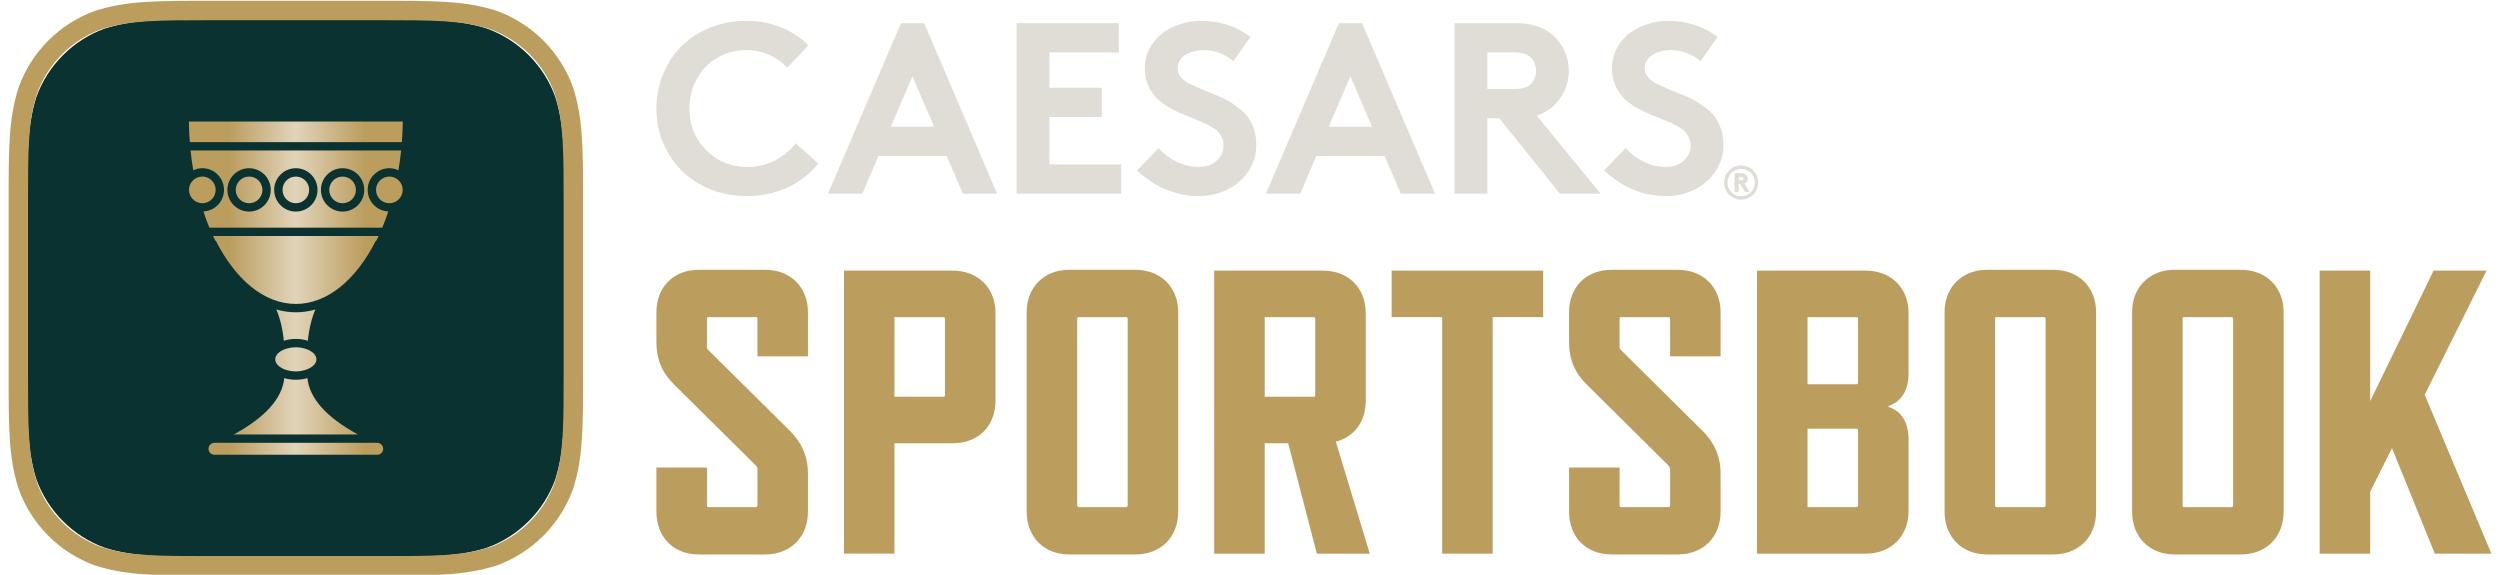 <?xml version="1.0" encoding="utf-8"?>
<svg xmlns="http://www.w3.org/2000/svg" xmlns:xlink="http://www.w3.org/1999/xlink" version="1.1" id="Layer_1" x="0px" y="0px" viewBox="0 0 435 100" style="enable-background:new 0 0 435 100;">
<style type="text/css">
	.st0{fill:#E0DCD6;}
	.st1{fill:#0A3231;}
	.st2{fill:#BB9D5E;}
	.st3{fill:url(#SVGID_1_);}
</style>
<path class="st0" d="M300.216,32.916c-0.158-0.368-0.236-0.752-0.236-1.154c0-0.401,0.079-0.786,0.236-1.154&#xA;	c0.158-0.368,0.369-0.685,0.634-0.95c0.266-0.266,0.583-0.477,0.95-0.635s0.752-0.237,1.153-0.237&#xA;	c0.401,0,0.786,0.079,1.153,0.237s0.685,0.369,0.95,0.635c0.266,0.266,0.477,0.582,0.634,0.95&#xA;	c0.158,0.368,0.236,0.752,0.236,1.154c0,0.401-0.079,0.786-0.236,1.154c-0.158,0.368-0.369,0.685-0.634,0.95&#xA;	c-0.266,0.266-0.583,0.477-0.95,0.635s-0.752,0.237-1.153,0.237c-0.401,0-0.786-0.079-1.153-0.237&#xA;	s-0.685-0.369-0.95-0.635C300.584,33.601,300.373,33.284,300.216,32.916z M300.577,31.762&#xA;	c0,0.432,0.105,0.83,0.317,1.195c0.211,0.365,0.5,0.654,0.865,0.867c0.365,0.213,0.763,0.32,1.195,0.32&#xA;	c0.431,0,0.83-0.107,1.195-0.32c0.365-0.213,0.654-0.502,0.867-0.867c0.213-0.365,0.32-0.764,0.32-1.195&#xA;	c0-0.432-0.107-0.83-0.32-1.195c-0.212-0.365-0.502-0.653-0.867-0.866c-0.365-0.211-0.763-0.317-1.195-0.317&#xA;	c-0.324,0-0.632,0.063-0.925,0.189c-0.293,0.126-0.545,0.294-0.757,0.506c-0.211,0.211-0.38,0.464-0.506,0.757&#xA;	C300.639,31.13,300.577,31.439,300.577,31.762z M302.742,32.011h-0.195v1.374h-0.738v-3.254h1.153&#xA;	c0.359,0,0.632,0.084,0.818,0.253c0.216,0.188,0.323,0.433,0.323,0.735c0,0.329-0.139,0.578-0.419,0.747&#xA;	c-0.042,0.03-0.109,0.061-0.203,0.091l0.979,1.428h-0.809L302.742,32.011z M302.547,31.406h0.44&#xA;	c0.155,0,0.26-0.036,0.315-0.108c0.039-0.047,0.058-0.107,0.058-0.178c0-0.08-0.019-0.144-0.058-0.191&#xA;	c-0.066-0.078-0.172-0.116-0.315-0.116h-0.44V31.406z"/>
<path class="st1" d="M37.327,3.38h28.297c9.384,0,14.075,0,19.126,1.597c5.514,2.009,9.858,6.354,11.865,11.871&#xA;	c1.597,5.055,1.597,9.748,1.597,19.136v28.309c0,9.389,0,14.082-1.597,19.135&#xA;	c-2.006,5.518-6.35,9.863-11.865,11.871c-5.051,1.598-9.742,1.598-19.126,1.598H37.327&#xA;	c-9.383,0-14.073,0-19.124-1.598c-5.515-2.008-9.858-6.353-11.865-11.871c-1.598-5.053-1.598-9.746-1.598-19.135&#xA;	V35.984c0-9.388,0-14.081,1.598-19.136c2.006-5.517,6.35-9.862,11.865-11.871&#xA;	C23.254,3.38,27.943,3.38,37.327,3.38"/>
<path class="st2" d="M66.094,100.138H36.857c-9.854,0-14.801,0-20.268-1.729l-0.069-0.023&#xA;	c-6.183-2.251-11.019-7.09-13.268-13.275l-0.023-0.068C1.5,79.573,1.5,74.623,1.5,64.762V35.514&#xA;	c0-9.86,0-14.809,1.729-20.28l0.023-0.068c2.249-6.184,7.085-11.023,13.268-13.275l0.069-0.023&#xA;	c5.467-1.729,10.413-1.729,20.268-1.729h29.237c9.856,0,14.803,0,20.269,1.729l0.069,0.023&#xA;	c6.183,2.253,11.019,7.091,13.268,13.275l0.023,0.069c1.729,5.471,1.729,10.42,1.729,20.28v29.249&#xA;	c0,9.861,0,14.81-1.729,20.28l-0.023,0.068c-2.249,6.186-7.085,11.024-13.268,13.275l-0.069,0.023&#xA;	C80.897,100.138,75.95,100.138,66.094,100.138z M17.641,95.199c4.958,1.561,9.73,1.561,19.216,1.561h29.237&#xA;	c9.487,0,14.259,0,19.217-1.561c5.215-1.911,9.295-5.994,11.204-11.211c1.56-4.96,1.56-9.735,1.56-19.226&#xA;	V35.514c0-9.491,0-14.266-1.561-19.227c-1.908-5.216-5.988-9.298-11.204-11.21&#xA;	c-4.958-1.561-9.73-1.561-19.217-1.561H36.857c-9.486,0-14.258,0-19.215,1.561&#xA;	c-5.215,1.911-9.296,5.994-11.204,11.21c-1.561,4.962-1.561,9.736-1.561,19.227v29.249&#xA;	c0,9.491,0,14.266,1.561,19.226C8.346,89.206,12.426,93.289,17.641,95.199z"/>
<linearGradient id="SVGID_1_" gradientUnits="userSpaceOnUse" x1="32.868" y1="50.138" x2="70.084" y2="50.138">
	<stop offset="0.19" style="stop-color:#BB9D5E"/>
	<stop offset="0.498" style="stop-color:#E1D4BA"/>
	<stop offset="0.824" style="stop-color:#BB9D5E"/>
</linearGradient>
<path class="st3" d="M49.513,64.27L49.513,64.27c-0.97-0.381-1.625-1.027-1.625-1.745&#xA;	c0-0.709,0.637-1.349,1.587-1.732v-0c0,0,0,0,0,0c0.258-0.104,0.543-0.181,0.84-0.243&#xA;	c0.07-0.015,0.139-0.027,0.211-0.039c0.305-0.051,0.62-0.088,0.95-0.088c0,0,0,0,0,0h0&#xA;	c0.33,0,0.645,0.036,0.95,0.088c0.072,0.012,0.14,0.025,0.21,0.039c1.393,0.291,2.428,1.073,2.428,1.975&#xA;	c0,0.905-1.044,1.69-2.447,1.978c-0.069,0.014-0.136,0.027-0.207,0.039c-0.301,0.05-0.611,0.085-0.934,0.085&#xA;	h-0c0,0,0,0-0,0c-0.324,0-0.633-0.035-0.934-0.085c-0.07-0.012-0.138-0.024-0.207-0.039&#xA;	c-0.29-0.059-0.569-0.133-0.821-0.232C49.513,64.27,49.513,64.27,49.513,64.27z M48.076,53.847&#xA;	c0.651,1.525,1.109,3.38,1.306,5.442c0.636-0.201,1.341-0.318,2.094-0.318c0.754,0,1.458,0.118,2.095,0.319&#xA;	c0.197-2.062,0.655-3.917,1.306-5.442c-1.106,0.322-2.242,0.49-3.401,0.49&#xA;	C50.317,54.338,49.181,54.169,48.076,53.847z M51.476,52.886c5.529,0,10.503-4.251,13.915-10.987h0.082&#xA;	c0.138-0.276,0.274-0.553,0.406-0.836H37.073c0.132,0.284,0.269,0.561,0.406,0.836h0.082&#xA;	C40.973,48.635,45.947,52.886,51.476,52.886z M69.924,24.727c0.089-1.175,0.145-2.367,0.16-3.577H32.868&#xA;	c0.015,1.21,0.071,2.403,0.16,3.577H69.924z M59.611,30.721L59.611,30.721c-1.279,0-2.32,1.041-2.32,2.321&#xA;	c0,1.28,1.04,2.321,2.32,2.321h0c1.279,0,2.32-1.041,2.32-2.321&#xA;	C61.931,31.762,60.89,30.721,59.611,30.721z M37.526,33.042c0-1.28-1.04-2.321-2.32-2.321h-0&#xA;	c-0.144,0-0.283,0.017-0.42,0.043c-0.043,0.008-0.085,0.019-0.128,0.03c-0.094,0.023-0.185,0.051-0.274,0.085&#xA;	c-0.044,0.017-0.087,0.033-0.13,0.052c-0.099,0.045-0.193,0.097-0.284,0.154c-0.023,0.014-0.048,0.025-0.07,0.041&#xA;	c-0,0-0,0-0,0v0c-0.611,0.418-1.014,1.121-1.014,1.916&#xA;	c0,1.186,0.897,2.156,2.046,2.293c0.091,0.011,0.18,0.028,0.274,0.028h0&#xA;	C36.486,35.363,37.526,34.322,37.526,33.042z M53.49,65.79c-0.615,0.184-1.294,0.288-2.014,0.288&#xA;	c-0.72,0-1.398-0.103-2.011-0.287c-0.379,3.559-3.276,6.797-8.792,9.81h21.608&#xA;	C56.772,72.592,53.876,69.356,53.49,65.79z M65.635,77.052H37.317c-0.572,0-1.037,0.465-1.037,1.037&#xA;	c0,0.572,0.465,1.037,1.037,1.037h28.319c0.286,0,0.545-0.116,0.733-0.304c0.188-0.188,0.304-0.447,0.304-0.733&#xA;	c0-0.286-0.116-0.545-0.304-0.733C66.18,77.169,65.921,77.052,65.635,77.052z M51.476,30.721L51.476,30.721&#xA;	c-1.279,0-2.32,1.041-2.32,2.321c0,1.28,1.04,2.321,2.32,2.321h0c1.279,0,2.32-1.041,2.32-2.321&#xA;	C53.795,31.762,52.755,30.721,51.476,30.721z M68.979,31.084c-0.09-0.057-0.183-0.108-0.281-0.153&#xA;	c-0.043-0.019-0.087-0.036-0.131-0.053c-0.089-0.034-0.179-0.062-0.273-0.085c-0.043-0.011-0.085-0.022-0.128-0.03&#xA;	c-0.137-0.025-0.276-0.043-0.42-0.043c-0,0-0,0-0,0h-0c-1.279,0-2.32,1.041-2.32,2.321&#xA;	c0,1.28,1.04,2.321,2.32,2.321h0c1.279,0,2.32-1.041,2.32-2.321&#xA;	C70.065,32.217,69.629,31.496,68.979,31.084z M67.563,36.797c-0.322,0.969-0.669,1.911-1.045,2.814H36.434&#xA;	c-0.376-0.903-0.722-1.845-1.045-2.814c1.993-0.097,3.589-1.737,3.589-3.755c0-2.08-1.692-3.773-3.771-3.773&#xA;	c-0.567,0-1.101,0.135-1.584,0.361c-0.19-1.127-0.348-2.277-0.467-3.451h36.641&#xA;	c-0.12,1.174-0.278,2.324-0.467,3.451c-0.483-0.226-1.016-0.361-1.584-0.361c-2.079,0-3.771,1.692-3.771,3.773&#xA;	C63.974,35.06,65.57,36.699,67.563,36.797z M47.112,33.042c0-2.08-1.692-3.773-3.771-3.773&#xA;	c-2.079,0-3.771,1.692-3.771,3.773c0,2.08,1.692,3.773,3.771,3.773C45.421,36.815,47.112,35.122,47.112,33.042z&#xA;	 M55.247,33.042c0-2.08-1.692-3.773-3.771-3.773c-2.079,0-3.771,1.692-3.771,3.773c0,2.08,1.692,3.773,3.771,3.773&#xA;	C53.555,36.815,55.247,35.122,55.247,33.042z M63.382,33.042c0-2.08-1.692-3.773-3.771-3.773&#xA;	c-2.079,0-3.771,1.692-3.771,3.773c0,2.08,1.692,3.773,3.771,3.773C61.69,36.815,63.382,35.122,63.382,33.042z&#xA;	 M43.341,30.721L43.341,30.721c-1.279,0-2.32,1.041-2.32,2.321c0,1.28,1.04,2.321,2.32,2.321h0&#xA;	c1.279,0,2.32-1.041,2.32-2.321C45.661,31.762,44.62,30.721,43.341,30.721z"/>
<path class="st2" d="M131.514,80.997l-14.204-14.071c-2.039-1.97-3.094-4.362-3.094-7.386v-5.208&#xA;	c0-4.36,2.954-7.386,7.382-7.386h11.533c4.43,0,7.452,3.026,7.452,7.386v7.67h-8.789v-6.543&#xA;	c0-0.212-0.14-0.282-0.282-0.282h-8.227c-0.21,0-0.28,0.07-0.28,0.282v4.854c0,0.282,0.07,0.422,0.28,0.633&#xA;	l14.204,14.069c1.97,1.97,3.094,4.362,3.094,7.388v6.613c0,4.432-3.022,7.456-7.452,7.456h-11.533&#xA;	c-4.428,0-7.382-3.023-7.382-7.456v-7.668h8.791v6.613c0,0.14,0.07,0.282,0.28,0.282h8.227&#xA;	c0.142,0,0.282-0.142,0.282-0.282v-6.331C131.796,81.349,131.656,81.207,131.514,80.997z"/>
<path class="st2" d="M165.765,77.128h-10.125v19.204h-8.791V47.089h18.916c4.43,0,7.452,3.023,7.452,7.386v15.266&#xA;	C173.217,74.103,170.265,77.128,165.765,77.128z M164.147,55.178h-8.507v13.859h8.507c0.142,0,0.282-0.07,0.282-0.282&#xA;	V55.46C164.428,55.248,164.288,55.178,164.147,55.178z"/>
<path class="st2" d="M197.554,96.472h-11.533c-4.358,0-7.382-3.023-7.382-7.456v-34.684c0-4.36,3.024-7.386,7.382-7.386&#xA;	h11.533c4.43,0,7.452,3.026,7.452,7.386v34.684C205.006,93.449,201.984,96.472,197.554,96.472z M195.936,55.178h-8.227&#xA;	c-0.21,0-0.28,0.07-0.28,0.282v32.502c0,0.14,0.07,0.282,0.28,0.282h8.227c0.142,0,0.282-0.142,0.282-0.282&#xA;	V55.46C196.218,55.248,196.078,55.178,195.936,55.178z"/>
<path class="st2" d="M229.132,96.333l-4.994-19.204h-4.077v19.204h-8.791V47.089h18.916&#xA;	c4.43,0,7.452,3.023,7.452,7.386v15.266c0,3.589-1.967,6.261-5.203,7.106l5.906,19.486H229.132z M220.061,69.037&#xA;	h8.507c0.142,0,0.282-0.07,0.282-0.282V55.46c0-0.212-0.14-0.282-0.282-0.282h-8.507V69.037z"/>
<path class="st2" d="M259.724,55.178v41.155h-8.791V55.178h-8.789v-8.089h26.368v8.089H259.724z"/>
<path class="st2" d="M290.315,80.997l-14.204-14.071c-2.039-1.97-3.094-4.362-3.094-7.386v-5.208&#xA;	c0-4.36,2.954-7.386,7.382-7.386h11.533c4.43,0,7.452,3.026,7.452,7.386v7.67h-8.789v-6.543&#xA;	c0-0.212-0.14-0.282-0.282-0.282h-8.227c-0.21,0-0.28,0.07-0.28,0.282v4.854c0,0.282,0.07,0.422,0.28,0.633&#xA;	l14.204,14.069c1.97,1.97,3.094,4.362,3.094,7.388v6.613c0,4.432-3.022,7.456-7.452,7.456H280.4&#xA;	c-4.428,0-7.382-3.023-7.382-7.456v-7.668h8.791v6.613c0,0.14,0.07,0.282,0.28,0.282h8.227&#xA;	c0.142,0,0.282-0.142,0.282-0.282v-6.331C290.597,81.349,290.457,81.207,290.315,80.997z"/>
<path class="st2" d="M324.635,96.333h-18.916V47.089h18.916c4.43,0,7.454,3.023,7.454,7.386V64.956&#xA;	c0,3.026-1.266,4.926-3.518,5.699v0.14c2.251,0.703,3.518,2.674,3.518,5.699v12.38&#xA;	C332.09,93.307,329.066,96.333,324.635,96.333z M323.299,66.575v-11.115c0-0.212-0.14-0.282-0.282-0.282h-8.507&#xA;	v11.679h8.507C323.159,66.856,323.299,66.787,323.299,66.575z M323.299,87.961V74.876&#xA;	c0-0.14-0.14-0.282-0.282-0.282h-8.507v13.649h8.507C323.159,88.243,323.299,88.101,323.299,87.961z"/>
<path class="st2" d="M357.268,96.472h-11.533c-4.358,0-7.382-3.023-7.382-7.456v-34.684c0-4.36,3.024-7.386,7.382-7.386&#xA;	h11.533c4.43,0,7.452,3.026,7.452,7.386v34.684C364.72,93.449,361.698,96.472,357.268,96.472z M355.65,55.178h-8.227&#xA;	c-0.21,0-0.28,0.07-0.28,0.282v32.502c0,0.14,0.07,0.282,0.28,0.282h8.227c0.142,0,0.282-0.142,0.282-0.282&#xA;	V55.46C355.931,55.248,355.792,55.178,355.65,55.178z"/>
<path class="st2" d="M389.9,96.472h-11.533c-4.358,0-7.382-3.023-7.382-7.456v-34.684c0-4.36,3.024-7.386,7.382-7.386&#xA;	h11.533c4.43,0,7.452,3.026,7.452,7.386v34.684C397.352,93.449,394.33,96.472,389.9,96.472z M388.282,55.178h-8.227&#xA;	c-0.21,0-0.28,0.07-0.28,0.282v32.502c0,0.14,0.07,0.282,0.28,0.282h8.227c0.142,0,0.282-0.142,0.282-0.282&#xA;	V55.46C388.564,55.248,388.424,55.178,388.282,55.178z"/>
<path class="st2" d="M423.657,96.333l-7.452-18.361l-3.797,7.598v10.763h-8.791V47.089h8.791v22.721l11.038-22.721&#xA;	h9.212L421.899,68.685L433.5,96.333H423.657z"/>
<path class="st0" d="M129.807,8.712c-1.833,0-3.508,0.452-5.024,1.355c-1.516,0.903-2.702,2.134-3.556,3.693&#xA;	c-0.855,1.558-1.282,3.262-1.282,5.11c0,2.882,0.972,5.299,2.916,7.251c1.944,1.952,4.342,2.927,7.196,2.927&#xA;	c1.806,0,3.419-0.379,4.838-1.138s2.605-1.752,3.556-2.979l3.929,3.517c-1.365,1.738-3.122,3.117-5.273,4.137&#xA;	c-2.15,1.02-4.542,1.531-7.175,1.531c-2.261,0-4.373-0.397-6.338-1.19c-1.964-0.793-3.629-1.872-4.994-3.237&#xA;	s-2.436-2.982-3.215-4.851c-0.779-1.869-1.168-3.858-1.168-5.968s0.386-4.099,1.158-5.968&#xA;	c0.772-1.869,1.837-3.486,3.195-4.851c1.358-1.365,3.012-2.445,4.963-3.237s4.056-1.19,6.317-1.19&#xA;	c2.15,0,4.149,0.372,5.996,1.117s3.46,1.786,4.838,3.124l-3.68,3.889C134.976,9.726,132.578,8.712,129.807,8.712z"/>
<path class="st0" d="M150.05,33.702h-5.976l12.696-29.665h4.032l12.696,29.665h-5.955l-2.812-6.558h-11.889&#xA;	L150.05,33.702z M158.775,13.284l-3.784,8.771h7.547L158.775,13.284z"/>
<path class="st0" d="M194.671,9.126h-12.075v6.144h9.118v5.089h-9.118v8.254h12.489v5.089h-18.196V4.037h17.782V9.126z"/>
<path class="st0" d="M197.834,29.668l3.743-3.889c0.882,0.979,1.94,1.769,3.174,2.369&#xA;	c1.234,0.6,2.505,0.9,3.815,0.9c1.268,0,2.305-0.355,3.112-1.065c0.806-0.71,1.21-1.603,1.21-2.679&#xA;	c0-0.717-0.193-1.351-0.579-1.903c-0.386-0.552-0.934-1.02-1.644-1.407c-0.71-0.386-1.437-0.728-2.181-1.024&#xA;	s-1.609-0.652-2.595-1.065s-1.816-0.814-2.492-1.2c-2.798-1.641-4.197-3.889-4.197-6.744&#xA;	c0-1.283,0.279-2.458,0.837-3.527c0.558-1.069,1.296-1.948,2.212-2.638c0.917-0.69,1.957-1.224,3.122-1.603&#xA;	s2.368-0.569,3.608-0.569c3.226,0,6.093,0.931,8.602,2.793l-2.978,4.241c-0.607-0.565-1.375-1.031-2.305-1.396&#xA;	c-0.93-0.365-1.864-0.548-2.802-0.548c-0.565,0-1.11,0.062-1.633,0.186c-0.524,0.124-1.01,0.307-1.458,0.548&#xA;	c-0.448,0.241-0.81,0.576-1.085,1.003c-0.276,0.427-0.413,0.917-0.413,1.469c0,0.565,0.196,1.079,0.589,1.541&#xA;	c0.393,0.462,0.91,0.845,1.551,1.148c0.641,0.303,1.372,0.631,2.192,0.983c0.82,0.352,1.658,0.693,2.512,1.024&#xA;	s1.692,0.755,2.512,1.272c0.82,0.517,1.551,1.086,2.192,1.707c0.641,0.621,1.158,1.414,1.551,2.379&#xA;	c0.393,0.965,0.589,2.048,0.589,3.248c0,1.696-0.465,3.234-1.396,4.613s-2.157,2.438-3.68,3.175&#xA;	c-1.523,0.738-3.174,1.107-4.952,1.107C204.637,34.115,201.06,32.633,197.834,29.668z"/>
<path class="st0" d="M226.244,33.702h-5.976l12.696-29.665h4.032l12.696,29.665h-5.955l-2.812-6.558h-11.889&#xA;	L226.244,33.702z M234.97,13.284l-3.784,8.771h7.547L234.97,13.284z"/>
<path class="st0" d="M260.878,20.566h-2.088v13.136h-5.707V4.037h10.793c2.702,0,4.859,0.738,6.472,2.213&#xA;	c0.827,0.786,1.472,1.7,1.933,2.741c0.462,1.041,0.693,2.148,0.693,3.32s-0.231,2.279-0.693,3.32&#xA;	c-0.462,1.041-1.106,1.955-1.933,2.741c-0.841,0.8-1.826,1.379-2.957,1.738l11.104,13.591h-7.072L260.878,20.566z&#xA;	 M258.79,15.477h4.756c1.365,0,2.323-0.296,2.874-0.889c0.565-0.607,0.848-1.351,0.848-2.234&#xA;	c0-0.924-0.283-1.689-0.848-2.296c-0.579-0.621-1.537-0.931-2.874-0.931h-4.756V15.477z"/>
<path class="st0" d="M279.115,29.668l3.743-3.889c0.882,0.979,1.94,1.769,3.174,2.369&#xA;	c1.234,0.6,2.505,0.9,3.815,0.9c1.268,0,2.305-0.355,3.112-1.065c0.806-0.71,1.21-1.603,1.21-2.679&#xA;	c0-0.717-0.193-1.351-0.579-1.903c-0.386-0.552-0.934-1.02-1.644-1.407c-0.71-0.386-1.437-0.728-2.181-1.024&#xA;	c-0.744-0.296-1.609-0.652-2.595-1.065s-1.816-0.814-2.492-1.2c-2.798-1.641-4.197-3.889-4.197-6.744&#xA;	c0-1.283,0.279-2.458,0.837-3.527s1.296-1.948,2.212-2.638c0.917-0.69,1.957-1.224,3.122-1.603&#xA;	c1.165-0.379,2.368-0.569,3.608-0.569c3.226,0,6.093,0.931,8.602,2.793l-2.978,4.241&#xA;	c-0.607-0.565-1.375-1.031-2.305-1.396c-0.93-0.365-1.864-0.548-2.802-0.548c-0.565,0-1.11,0.062-1.633,0.186&#xA;	c-0.524,0.124-1.01,0.307-1.458,0.548c-0.448,0.241-0.81,0.576-1.085,1.003&#xA;	c-0.276,0.427-0.413,0.917-0.413,1.469c0,0.565,0.196,1.079,0.589,1.541c0.393,0.462,0.91,0.845,1.551,1.148&#xA;	c0.641,0.303,1.372,0.631,2.192,0.983c0.82,0.352,1.658,0.693,2.512,1.024s1.692,0.755,2.512,1.272&#xA;	s1.551,1.086,2.192,1.707c0.641,0.621,1.158,1.414,1.551,2.379c0.393,0.965,0.589,2.048,0.589,3.248&#xA;	c0,1.696-0.465,3.234-1.396,4.613s-2.157,2.438-3.68,3.175c-1.523,0.738-3.174,1.107-4.952,1.107&#xA;	C285.918,34.115,282.341,32.633,279.115,29.668z"/>
</svg>